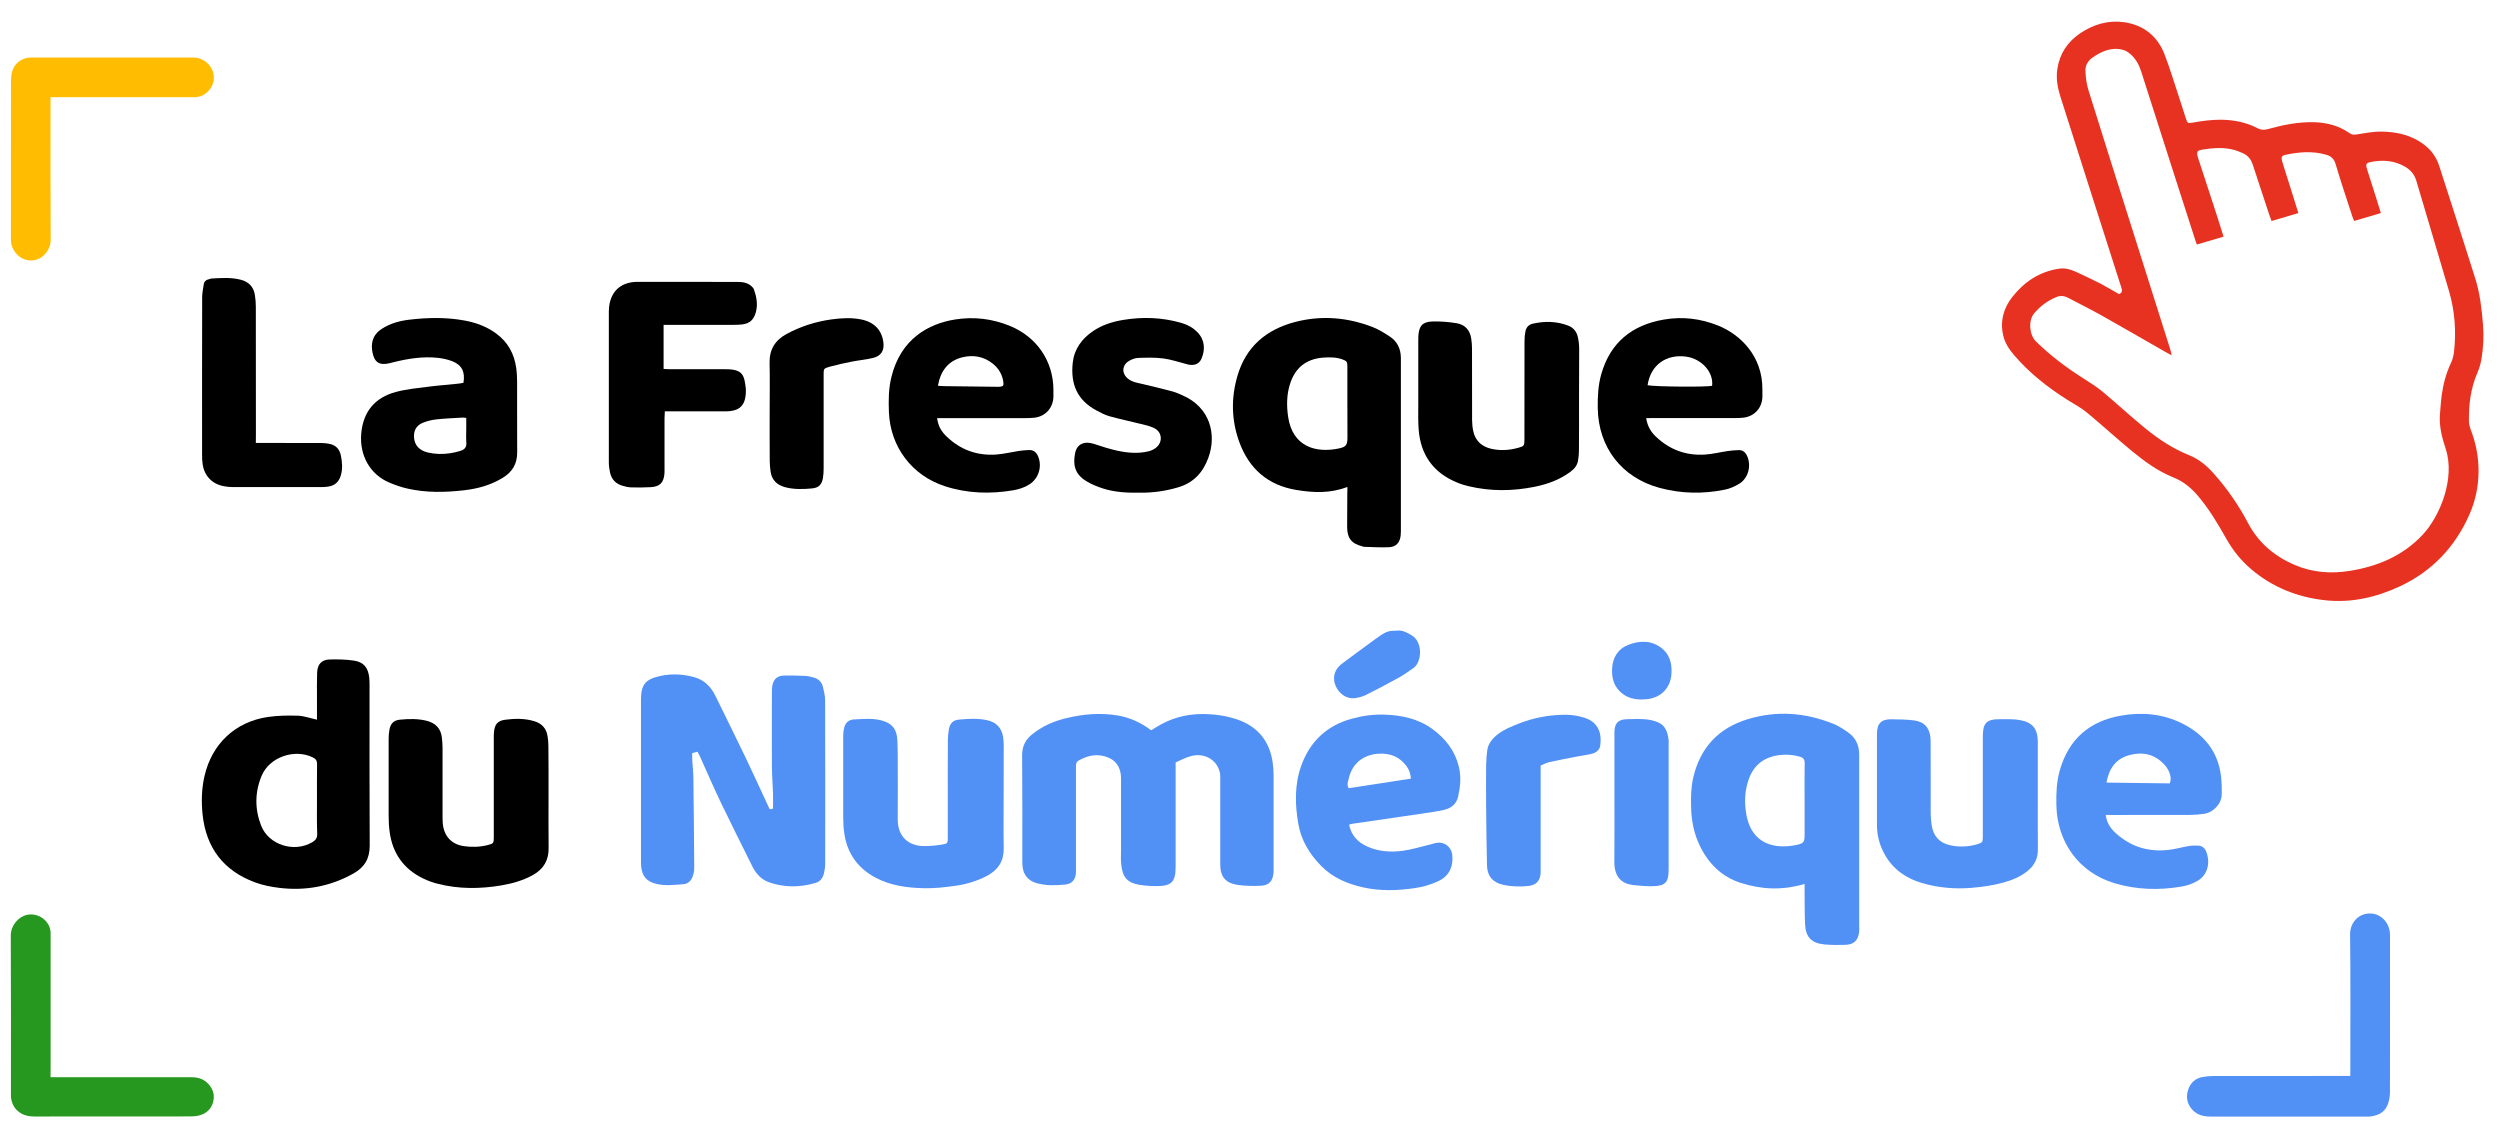 <?xml version="1.0" encoding="utf-8"?>
<!-- Generator: Adobe Illustrator 23.0.3, SVG Export Plug-In . SVG Version: 6.00 Build 0)  -->
<svg version="1.1" id="Calque_1" xmlns="http://www.w3.org/2000/svg" xmlns:xlink="http://www.w3.org/1999/xlink" x="0px" y="0px"
	 viewBox="0 0 320.53 144.46" style="enable-background:new 0 0 320.53 144.46;" xml:space="preserve">
<style type="text/css">
	.st0{fill:#E83221;}
	.st1{fill:#5190F5;}
	.st2{fill:#27981F;}
	.st3{fill:#FFBC00;}
</style>
<g>
	<path class="st0" d="M271.7,37.71c0.44-0.19,0.39-0.5,0.29-0.82c-0.26-0.81-0.52-1.62-0.78-2.43c-2.35-7.37-4.72-14.73-7.05-22.1
		c-0.36-1.14-0.57-2.3-0.38-3.53c0.29-1.97,1.32-3.47,2.92-4.56c1.68-1.13,3.58-1.71,5.6-1.43c2.47,0.35,4.28,1.73,5.2,4.08
		c0.75,1.93,1.33,3.92,1.99,5.89c0.26,0.78,0.5,1.57,0.76,2.35c0.2,0.63,0.25,0.68,0.89,0.56c1.2-0.22,2.41-0.38,3.64-0.37
		c1.65,0.02,3.22,0.33,4.69,1.1c0.44,0.23,0.83,0.23,1.3,0.1c1.95-0.54,3.92-0.94,5.97-0.88c1.63,0.05,3.15,0.45,4.5,1.4
		c0.3,0.21,0.56,0.22,0.89,0.17c1.02-0.15,2.05-0.37,3.07-0.37c2.05,0.01,4.01,0.43,5.68,1.74c0.88,0.69,1.5,1.57,1.85,2.64
		c1.55,4.81,3.11,9.61,4.62,14.42c0.61,1.93,0.84,3.94,1,5.95c0.12,1.5,0.05,2.97-0.2,4.43c-0.1,0.6-0.28,1.19-0.52,1.75
		c-0.87,2.02-1.13,4.14-1.08,6.31c0.01,0.49,0.24,0.98,0.4,1.45c0.56,1.57,0.83,3.2,0.83,4.84c0,1.92-0.39,3.8-1.17,5.57
		c-1.83,4.16-4.81,7.29-8.9,9.2c-3.01,1.41-6.23,2.16-9.61,1.79c-3.55-0.39-6.74-1.66-9.48-3.99c-1.29-1.1-2.32-2.38-3.16-3.86
		c-1.11-1.96-2.26-3.92-3.75-5.64c-0.85-0.98-1.82-1.76-3.04-2.25c-1.97-0.79-3.68-2.03-5.3-3.36c-1.97-1.62-3.85-3.35-5.81-4.97
		c-0.75-0.62-1.63-1.08-2.46-1.6c-2.53-1.6-4.87-3.43-6.83-5.71c-0.65-0.75-1.2-1.57-1.43-2.55c-0.43-1.84,0.03-3.52,1.16-4.95
		c1.52-1.94,3.48-3.25,5.99-3.63c0.72-0.11,1.39,0.06,2.02,0.34c1.17,0.51,2.31,1.08,3.45,1.65C270.2,36.86,270.96,37.3,271.7,37.71
		z M278.43,45.56c-0.39-0.21-0.61-0.33-0.84-0.46c-2.72-1.56-5.44-3.13-8.17-4.67c-1.39-0.78-2.83-1.48-4.23-2.23
		c-0.5-0.27-1-0.33-1.52-0.12c-1.13,0.46-2.08,1.16-2.87,2.1c-0.77,0.91-0.62,2.75,0.22,3.58c1.91,1.88,4.03,3.46,6.29,4.88
		c0.81,0.51,1.61,1.03,2.34,1.64c1.81,1.52,3.55,3.13,5.38,4.62c1.71,1.4,3.55,2.62,5.62,3.45c1.28,0.51,2.33,1.39,3.23,2.42
		c1.7,1.92,3.15,4.02,4.34,6.28c1.34,2.54,3.38,4.26,5.98,5.38c2.26,0.97,4.63,1.15,7.03,0.77c3.58-0.57,6.79-1.9,9.34-4.59
		c2.25-2.37,4.25-7.25,3-11.06c-0.48-1.45-0.88-2.96-0.73-4.54c0.07-0.77,0.11-1.54,0.21-2.3c0.2-1.45,0.57-2.86,1.2-4.19
		c0.2-0.42,0.32-0.91,0.38-1.37c0.31-2.64,0.11-5.26-0.63-7.81c-1.37-4.72-2.81-9.42-4.19-14.14c-0.25-0.86-0.77-1.44-1.51-1.86
		c-1.31-0.74-2.71-0.86-4.17-0.6c-0.78,0.14-0.86,0.27-0.63,1c0.36,1.17,0.74,2.33,1.11,3.49c0.21,0.67,0.42,1.35,0.65,2.09
		c-1.2,0.35-2.31,0.68-3.43,1.01c-0.11-0.28-0.2-0.47-0.26-0.67c-0.71-2.2-1.46-4.39-2.11-6.61c-0.21-0.72-0.61-1.05-1.28-1.23
		c-1.74-0.49-3.47-0.33-5.2,0.04c-0.43,0.09-0.53,0.32-0.39,0.79c0.27,0.92,0.57,1.82,0.86,2.74c0.4,1.28,0.8,2.57,1.23,3.93
		c-1.18,0.35-2.29,0.68-3.44,1.02c-0.11-0.3-0.21-0.55-0.29-0.8c-0.71-2.15-1.42-4.29-2.12-6.44c-0.22-0.67-0.62-1.17-1.26-1.46
		c-0.41-0.18-0.84-0.35-1.27-0.46c-1.32-0.32-2.64-0.21-3.96,0.01c-0.61,0.1-0.72,0.26-0.58,0.85c0.03,0.13,0.08,0.25,0.12,0.38
		c0.8,2.45,1.6,4.9,2.4,7.35c0.27,0.83,0.53,1.66,0.81,2.57c-1.17,0.35-2.28,0.68-3.42,1.01c-0.07-0.18-0.12-0.29-0.16-0.42
		c-0.99-3.09-1.99-6.17-2.98-9.26c-1.34-4.18-2.67-8.35-4.01-12.53c-0.27-0.85-0.7-1.62-1.38-2.21c-0.27-0.24-0.61-0.45-0.95-0.54
		c-1.49-0.39-2.76,0.19-3.94,1.02c-0.55,0.39-0.89,0.99-0.87,1.63c0.03,0.84,0.13,1.7,0.38,2.5c1.8,5.78,3.63,11.56,5.46,17.33
		c1.67,5.27,3.33,10.54,5,15.81C278.31,44.92,278.34,45.15,278.43,45.56z"/>
	<path class="st1" d="M301.34,137.95c0-0.45,0-0.77,0-1.08c0-5.69,0.04-11.39-0.03-17.08c-0.02-1.45,1.09-2.8,2.77-2.66
		c1.22,0.1,2.22,1.13,2.34,2.52c0.02,0.18,0.01,0.37,0.01,0.56c0,6.6,0.01,13.2-0.01,19.8c0,0.57-0.1,1.18-0.32,1.7
		c-0.42,0.97-1.3,1.35-2.31,1.45c-0.16,0.02-0.32,0-0.48,0c-6.6,0-13.2,0-19.8,0c-0.93,0-1.79-0.16-2.45-0.91
		c-0.67-0.75-0.81-1.61-0.51-2.53c0.29-0.9,0.93-1.48,1.88-1.64c0.44-0.07,0.89-0.12,1.34-0.12c5.51-0.01,11.02-0.01,16.52-0.01
		C300.6,137.95,300.92,137.95,301.34,137.95z"/>
	<path class="st2" d="M6.48,138.11c0.4,0,0.71,0,1.02,0c5.67,0,11.33,0,17,0c0.86,0,1.62,0.21,2.22,0.87
		c0.63,0.69,0.84,1.47,0.59,2.36c-0.25,0.89-0.88,1.44-1.76,1.67c-0.38,0.1-0.79,0.13-1.18,0.13c-6.65,0.01-13.3,0.01-19.95,0.01
		c-0.62,0-1.21-0.09-1.75-0.42c-0.79-0.48-1.18-1.19-1.27-2.09c-0.01-0.13,0-0.27,0-0.4c0-6.76,0.02-13.51-0.02-20.27
		c-0.01-1.34,1-2.43,2.06-2.67c1.45-0.33,2.97,0.75,3.05,2.24c0.01,0.21,0,0.43,0,0.64c0,5.64,0,11.28,0,16.92
		C6.48,137.38,6.48,137.7,6.48,138.11z"/>
	<path class="st3" d="M6.48,12.47c0,0.41,0,0.72,0,1.03c0,5.75-0.02,11.5,0.02,17.25c0.01,1.22-0.89,2.23-1.73,2.51
		c-1.72,0.58-3.28-0.79-3.37-2.39c-0.01-0.16,0-0.32,0-0.48c0-6.68,0-13.36,0.01-20.04c0-0.39,0.04-0.8,0.14-1.18
		c0.3-1.04,1.2-1.73,2.29-1.79c0.08,0,0.16,0,0.24,0c6.92,0,13.84,0,20.76,0c1.41,0,2.7,1.3,2.57,2.76
		c-0.11,1.23-1.1,2.24-2.34,2.32c-0.21,0.01-0.43,0-0.64,0c-5.64,0-11.29,0-16.93,0C7.19,12.47,6.88,12.47,6.48,12.47z"/>
	<path class="st1" d="M269.98,104.48c0.12,1.02,0.62,1.73,1.27,2.33c1.99,1.81,4.34,2.49,7,2.13c0.79-0.11,1.56-0.33,2.34-0.46
		c0.41-0.07,0.85-0.09,1.27-0.06c0.45,0.03,0.79,0.28,0.98,0.71c0.49,1.11,0.44,2.88-1.06,3.79c-0.65,0.39-1.34,0.62-2.08,0.75
		c-2.9,0.49-5.77,0.41-8.59-0.43c-4.62-1.39-7.36-5.32-7.46-10.01c-0.03-1.52,0.02-3.02,0.45-4.5c1.15-3.99,3.82-6.28,7.85-6.98
		c2.67-0.47,5.31-0.24,7.78,0.98c2.79,1.38,4.61,3.54,5.02,6.71c0.1,0.81,0.12,1.64,0.1,2.45c-0.03,1.17-1.07,2.28-2.26,2.45
		c-0.6,0.09-1.21,0.14-1.82,0.14c-3.3,0.01-6.6,0.01-9.9,0.01C270.58,104.48,270.3,104.48,269.98,104.48z M278.19,100.44
		c0.29-0.65,0.03-1.66-0.75-2.47c-1.23-1.3-2.77-1.61-4.45-1.15c-1.72,0.47-2.59,1.71-2.92,3.52
		C272.81,100.37,275.5,100.4,278.19,100.44z"/>
	<path class="st1" d="M261.27,102.06c0,2.29-0.01,4.58,0.01,6.86c0.01,1.15-0.45,2.05-1.33,2.76c-0.91,0.73-1.96,1.16-3.07,1.47
		c-1.33,0.37-2.69,0.56-4.07,0.68c-2.15,0.18-4.25,0-6.3-0.59c-2.09-0.59-3.8-1.76-4.88-3.71c-0.64-1.16-0.98-2.41-0.98-3.74
		c-0.01-3.91-0.01-7.82,0-11.73c0-1.3,0.56-1.86,1.85-1.84c0.98,0.01,1.97,0.02,2.93,0.15c1.22,0.16,2.09,0.89,2.1,2.66
		c0.02,3.06,0,6.12,0.01,9.18c0,0.53,0.04,1.06,0.12,1.58c0.2,1.39,1,2.28,2.36,2.58c1.16,0.26,2.32,0.21,3.46-0.12
		c0.71-0.21,0.74-0.27,0.74-1.01c0-4.26,0-8.51,0-12.77c0-1.8,0.46-2.27,2.26-2.26c0.85,0.01,1.72-0.04,2.54,0.12
		c1.62,0.31,2.24,1.14,2.25,2.79C261.28,97.43,261.27,99.75,261.27,102.06z"/>
	<path class="st1" d="M231.37,113.33c-2.83,0.85-5.52,0.72-8.18-0.13c-2.47-0.79-4.17-2.5-5.27-4.8c-0.73-1.53-1.06-3.15-1.1-4.86
		c-0.03-1.28-0.02-2.54,0.26-3.78c0.88-3.86,3.21-6.4,7-7.55c3.73-1.14,7.4-0.85,10.99,0.6c0.66,0.26,1.27,0.67,1.86,1.08
		c0.99,0.68,1.44,1.66,1.44,2.86c0,1.73,0,3.46,0,5.19c0,5.61,0,11.23,0,16.84c0,0.24,0.02,0.48-0.01,0.72
		c-0.12,1.08-0.69,1.62-1.79,1.64c-0.88,0.02-1.76,0.03-2.63-0.05c-1.68-0.15-2.44-0.94-2.51-2.61c-0.06-1.38-0.05-2.77-0.06-4.15
		C231.37,114.02,231.37,113.7,231.37,113.33z M231.37,102.54c0-1.57-0.02-3.14,0.01-4.7c0.01-0.45-0.17-0.69-0.58-0.81
		c-0.85-0.25-1.69-0.33-2.58-0.23c-1.96,0.23-3.31,1.2-3.99,3.05c-0.55,1.51-0.6,3.06-0.32,4.62c0.68,3.8,3.71,4.49,6.6,3.82
		c0.76-0.18,0.86-0.41,0.86-1.21C231.38,105.57,231.37,104.05,231.37,102.54z"/>
	<path class="st1" d="M206.99,102.37c0-2.69,0-5.37,0-8.06c0-0.16,0-0.32,0-0.48c0.03-1.13,0.49-1.59,1.61-1.62
		c0.77-0.02,1.55-0.05,2.31,0.01c0.55,0.04,1.11,0.16,1.62,0.37c0.99,0.39,1.28,1.28,1.4,2.24c0.02,0.18,0.01,0.37,0.01,0.56
		c0,5.37,0,10.75,0,16.12c0,1.6-0.41,2.07-1.99,2.11c-0.84,0.02-1.7-0.05-2.54-0.14c-1.49-0.17-2.44-1.04-2.43-2.97
		C207,107.79,206.99,105.08,206.99,102.37z"/>
	<path class="st1" d="M214.31,86.14c-0.01,1.97-1.31,3.38-3.32,3.52c-1.02,0.07-2.01-0.02-2.89-0.66c-1.13-0.82-1.48-1.98-1.41-3.28
		c0.08-1.44,0.75-2.54,2.15-3.07c1.48-0.56,2.95-0.54,4.23,0.47C213.99,83.85,214.35,84.92,214.31,86.14z"/>
	<path class="st1" d="M197.53,98.15c0,0.32,0,0.61,0,0.9c0,4.07,0,8.15,0,12.22c0,0.21,0.01,0.43,0,0.64
		c-0.05,0.97-0.54,1.55-1.49,1.67c-1.11,0.13-2.23,0.1-3.33-0.14c-1.31-0.29-2.03-1.12-2.06-2.47c-0.06-2.5-0.09-5-0.11-7.5
		c-0.02-1.81-0.01-3.62,0-5.43c0.01-0.61,0.06-1.22,0.14-1.82c0.12-0.9,0.67-1.54,1.36-2.08c0.79-0.62,1.7-0.97,2.62-1.34
		c1.97-0.79,4.03-1.17,6.14-1.16c0.81,0.01,1.65,0.15,2.42,0.41c1.73,0.57,2.17,2.01,1.95,3.56c-0.08,0.54-0.52,0.88-1.02,1.02
		c-0.61,0.16-1.25,0.23-1.87,0.35c-1.2,0.23-2.4,0.46-3.59,0.72C198.3,97.78,197.94,97.99,197.53,98.15z"/>
	<path class="st1" d="M172.97,105.75c0.29,1.37,1.11,2.22,2.28,2.76c1.47,0.68,3.04,0.78,4.61,0.57c1.2-0.16,2.37-0.54,3.56-0.82
		c0.21-0.05,0.41-0.12,0.62-0.17c1.08-0.25,2.04,0.44,2.16,1.55c0.16,1.52-0.45,2.74-1.87,3.37c-0.91,0.41-1.9,0.71-2.89,0.85
		c-2.24,0.33-4.5,0.41-6.73-0.1c-1.98-0.45-3.82-1.23-5.26-2.68c-1.51-1.51-2.62-3.31-2.99-5.44c-0.43-2.51-0.5-5.04,0.38-7.48
		c1.11-3.08,3.25-5.12,6.43-6c1.36-0.38,2.76-0.58,4.17-0.54c2.24,0.07,4.39,0.51,6.24,1.87c1.65,1.21,2.86,2.76,3.36,4.8
		c0.32,1.3,0.19,2.59-0.09,3.85c-0.21,0.94-0.91,1.5-1.83,1.7c-0.96,0.21-1.93,0.34-2.9,0.49c-2.99,0.44-5.99,0.87-8.98,1.31
		C173.16,105.65,173.09,105.7,172.97,105.75z M180.9,99.83c-0.06-0.65-0.23-1.14-0.55-1.58c-0.87-1.19-2.03-1.68-3.51-1.62
		c-2.01,0.09-3.49,1.24-3.92,3.21c-0.08,0.37-0.28,0.76,0,1.22C175.54,100.66,178.18,100.25,180.9,99.83z"/>
	<path class="st1" d="M179.08,80.86c0.69-0.11,1.33,0.24,1.94,0.61c1.4,0.84,1.32,3.39,0.2,4.18c-0.63,0.45-1.26,0.89-1.93,1.26
		c-1.37,0.76-2.76,1.49-4.16,2.19c-0.42,0.21-0.89,0.33-1.36,0.4c-1.48,0.22-2.61-1.12-2.72-2.33c-0.08-0.89,0.35-1.59,1.05-2.11
		c1.25-0.94,2.52-1.86,3.78-2.79c0.41-0.3,0.81-0.6,1.23-0.88C177.85,80.94,178.14,80.86,179.08,80.86z"/>
	<path class="st1" d="M147.59,93.63c0.25-0.15,0.46-0.28,0.66-0.4c1.78-1.12,3.7-1.66,5.81-1.68c1.54-0.01,3.02,0.19,4.47,0.66
		c2.71,0.9,4.26,2.79,4.65,5.61c0.08,0.55,0.11,1.11,0.11,1.66c0.01,3.94,0,7.88,0,11.82c0,0.21,0.01,0.43-0.01,0.64
		c-0.1,1.02-0.58,1.58-1.62,1.62c-1,0.05-2.02,0.04-3.01-0.11c-1.55-0.24-2.2-1.07-2.2-2.64c-0.01-3.59,0-7.19,0-10.78
		c0-0.27,0.02-0.54-0.02-0.8c-0.26-1.71-1.89-2.76-3.7-2.3c-0.73,0.19-1.41,0.57-2,0.82c0,0.57,0,0.99,0,1.41c0,3.99,0,7.98,0,11.98
		c0,1.93-0.52,2.47-2.46,2.47c-0.71,0-1.43-0.05-2.14-0.16c-1.64-0.27-2.23-0.98-2.39-2.77c-0.05-0.53-0.01-1.06-0.01-1.6
		c0-3.09,0-6.17,0-9.26c0-1.19-0.45-2.17-1.56-2.66c-1.33-0.59-2.65-0.36-3.89,0.36c-0.3,0.17-0.33,0.45-0.33,0.76
		c0.01,0.9,0,1.81,0,2.71c0,3.41,0,6.81,0,10.22c0,0.21,0.01,0.43,0,0.64c-0.05,0.92-0.48,1.47-1.39,1.56
		c-1.22,0.12-2.45,0.16-3.64-0.18c-1.02-0.29-1.64-0.95-1.8-2.01c-0.04-0.29-0.05-0.58-0.05-0.87c0-4.5,0.02-9-0.02-13.49
		c-0.01-1.17,0.42-2.03,1.32-2.74c1.3-1.04,2.77-1.67,4.36-2.05c2.16-0.52,4.35-0.71,6.56-0.34
		C144.85,91.99,146.27,92.63,147.59,93.63z"/>
	<path class="st1" d="M128.68,102.12c0,2.21-0.03,4.42,0.01,6.62c0.03,1.65-0.7,2.78-2.12,3.54c-1.28,0.68-2.66,1.09-4.08,1.29
		c-1.34,0.19-2.69,0.34-4.04,0.31c-2.13-0.05-4.23-0.32-6.17-1.34c-2.3-1.22-3.65-3.11-4.03-5.68c-0.1-0.68-0.14-1.37-0.14-2.06
		c-0.01-3.49-0.01-6.97,0-10.46c0-0.34,0.04-0.69,0.12-1.02c0.14-0.65,0.62-1.05,1.23-1.08c1.19-0.05,2.39-0.19,3.57,0.13
		c1.35,0.36,1.95,1.1,2.02,2.51c0.03,0.64,0.05,1.28,0.05,1.91c0.01,2.74,0.02,5.48,0,8.22c-0.02,2.26,1.39,3.49,3.46,3.47
		c0.76-0.01,1.54-0.08,2.29-0.21c0.64-0.11,0.67-0.19,0.67-0.86c0-1.73,0-3.46,0-5.19c0-2.42-0.01-4.84,0.01-7.26
		c0-0.45,0.04-0.9,0.11-1.34c0.13-0.84,0.49-1.28,1.32-1.36c1.21-0.11,2.44-0.19,3.65,0.09c1.14,0.26,1.8,0.97,2,2.11
		c0.06,0.36,0.07,0.74,0.08,1.11C128.69,97.76,128.68,99.94,128.68,102.12z"/>
	<path class="st1" d="M89.43,96.38c-0.23,0.06-0.43,0.11-0.68,0.17c0,0.29-0.01,0.55,0,0.81c0.05,0.82,0.14,1.64,0.15,2.46
		c0.05,3.83,0.08,7.66,0.11,11.48c0,0.34-0.07,0.69-0.18,1.01c-0.2,0.59-0.57,1.01-1.25,1.06c-1.16,0.08-2.33,0.24-3.49-0.06
		c-1.19-0.31-1.74-0.94-1.88-2.17c-0.03-0.26-0.03-0.53-0.03-0.8c0-6.87,0-13.73,0-20.6c0-1.94,0.54-2.64,2.42-3.06
		c1.48-0.33,2.95-0.26,4.41,0.14c1.3,0.36,2.14,1.23,2.72,2.41c1.31,2.67,2.63,5.34,3.92,8.02c1.02,2.13,1.99,4.27,3.02,6.48
		c-0.02,0,0.09,0.02,0.19,0.01c0.07,0,0.15-0.03,0.25-0.06c0-0.66,0.02-1.32,0-1.98c-0.04-1.17-0.14-2.33-0.14-3.5
		c-0.02-3.14-0.01-6.28,0-9.42c0-0.29,0-0.59,0.05-0.87c0.19-0.91,0.68-1.3,1.61-1.3c0.88,0,1.76,0,2.63,0.05
		c0.37,0.02,0.73,0.12,1.09,0.22c0.58,0.16,0.99,0.55,1.14,1.12c0.15,0.59,0.3,1.19,0.3,1.79c0.02,6.97,0.02,13.94,0.01,20.92
		c0,0.42-0.06,0.85-0.16,1.26c-0.14,0.6-0.47,1.06-1.1,1.24c-1.99,0.58-3.98,0.6-5.94-0.09c-1-0.35-1.67-1.1-2.14-2.04
		c-1.33-2.69-2.69-5.37-3.99-8.08c-0.95-1.99-1.83-4.01-2.73-6.02C89.63,96.79,89.53,96.6,89.43,96.38z"/>
	<path d="M70.33,102.17c0,2.18-0.02,4.37,0.01,6.55c0.02,1.57-0.64,2.7-2,3.46c-1.27,0.71-2.65,1.1-4.07,1.34
		c-2.73,0.46-5.46,0.48-8.15-0.21c-0.64-0.16-1.28-0.39-1.87-0.68c-2.52-1.22-3.94-3.26-4.3-6.02c-0.09-0.68-0.12-1.38-0.12-2.07
		c-0.01-3.25-0.01-6.49,0-9.74c0-0.4,0.02-0.8,0.09-1.19c0.15-0.83,0.53-1.26,1.36-1.34c1.14-0.11,2.29-0.14,3.41,0.14
		c1.16,0.29,1.85,1,1.97,2.21c0.04,0.42,0.08,0.85,0.08,1.27c0.01,2.85,0,5.7,0,8.54c0,0.35,0,0.69,0.02,1.04
		c0.12,1.69,1.09,2.79,2.75,3.02c1,0.14,2.02,0.11,3.01-0.14c0.76-0.19,0.79-0.24,0.79-1.03c0-4.15,0-8.3,0-12.46
		c0-0.32-0.01-0.64,0.02-0.96c0.08-1,0.45-1.49,1.43-1.62c1.24-0.16,2.5-0.19,3.72,0.18c0.99,0.29,1.59,0.94,1.73,1.97
		c0.06,0.39,0.1,0.79,0.1,1.19C70.34,97.8,70.33,99.98,70.33,102.17z"/>
	<path d="M40.64,92.27c0-0.88,0-1.79,0-2.69c0-1.12-0.02-2.24,0.02-3.35c0.04-1.07,0.58-1.66,1.63-1.68
		c1.03-0.02,2.08-0.01,3.1,0.15c1.25,0.19,1.81,0.91,1.95,2.17c0.04,0.37,0.04,0.74,0.04,1.12c0,6.81-0.02,13.62,0.02,20.43
		c0.01,1.66-0.68,2.79-2.08,3.57c-2.98,1.67-6.18,2.26-9.55,1.84c-1.05-0.13-2.11-0.34-3.1-0.71c-3.99-1.48-6.23-4.4-6.69-8.63
		c-0.18-1.67-0.14-3.35,0.24-5c0.95-4.13,3.96-6.97,8.16-7.57c1.26-0.18,2.54-0.2,3.81-0.16C38.98,91.79,39.75,92.08,40.64,92.27z
		 M40.64,102.52c0-1.52-0.01-3.03,0.01-4.55c0.01-0.44-0.16-0.67-0.54-0.86c-2.34-1.15-5.55-0.05-6.56,2.34
		c-0.88,2.09-0.9,4.27-0.08,6.38c0.97,2.51,4.24,3.53,6.57,2.15c0.43-0.25,0.64-0.54,0.63-1.08
		C40.61,105.45,40.64,103.99,40.64,102.52z"/>
	<path d="M211.06,53.61c0.16,1.05,0.61,1.76,1.23,2.36c1.77,1.69,3.89,2.47,6.32,2.31c0.98-0.06,1.94-0.31,2.91-0.45
		c0.47-0.07,0.95-0.11,1.42-0.12c0.51-0.01,0.84,0.28,1.05,0.73c0.59,1.25,0.17,2.88-1.01,3.59c-0.56,0.34-1.19,0.62-1.83,0.75
		c-2.8,0.57-5.61,0.52-8.38-0.23c-4.86-1.32-7.84-5.2-7.92-10.23c-0.02-1.47,0.05-2.92,0.45-4.34c1.16-4.08,3.95-6.31,8.04-7.01
		c2.38-0.41,4.7-0.13,6.96,0.78c2.8,1.13,5.7,3.88,5.66,8.2c0,0.32,0.01,0.64,0,0.96c-0.05,1.4-1.01,2.46-2.41,2.64
		c-0.39,0.05-0.8,0.05-1.19,0.05c-3.46,0-6.92,0-10.38,0C211.71,53.61,211.43,53.61,211.06,53.61z M211.24,49.39
		c0.95,0.2,7.67,0.25,8.27,0.07c0.22-1.71-1.31-3.44-3.29-3.73C213.62,45.36,211.62,46.81,211.24,49.39z"/>
	<path d="M202.45,51.26c0,2.18,0.01,4.36-0.01,6.55c0,0.42-0.05,0.85-0.12,1.27c-0.11,0.6-0.46,1.03-0.96,1.4
		c-1.38,1.03-2.93,1.59-4.59,1.93c-2.83,0.57-5.65,0.6-8.47-0.07c-0.52-0.12-1.03-0.28-1.52-0.49c-3.02-1.25-4.64-3.54-4.89-6.78
		c-0.08-1.03-0.05-2.07-0.05-3.11c-0.01-2.69,0-5.38,0-8.06c0-0.27,0-0.53,0.01-0.8c0.07-1.29,0.52-1.84,1.78-1.88
		c1.05-0.03,2.13,0.05,3.17,0.23c1.04,0.18,1.67,0.89,1.83,1.96c0.06,0.42,0.1,0.85,0.1,1.27c0.01,3.06,0,6.12,0.01,9.18
		c0,0.47,0.05,0.96,0.15,1.42c0.27,1.25,1.09,1.98,2.31,2.26c1.16,0.27,2.33,0.19,3.47-0.13c0.74-0.2,0.77-0.26,0.78-1.06
		c0-4.2,0-8.41,0.01-12.61c0-0.42,0.04-0.85,0.12-1.26c0.1-0.51,0.42-0.86,0.94-0.98c1.54-0.35,3.06-0.32,4.55,0.25
		c0.67,0.26,1.08,0.79,1.23,1.47c0.11,0.49,0.17,1,0.17,1.5C202.46,46.9,202.45,49.08,202.45,51.26z"/>
	<path d="M172.75,62.43c-2.2,0.85-4.36,0.75-6.53,0.39c-3.68-0.6-6.11-2.75-7.35-6.21c-0.99-2.75-1.04-5.59-0.22-8.4
		c1.09-3.78,3.73-5.98,7.44-6.94c3.38-0.87,6.71-0.58,9.94,0.68c0.74,0.29,1.42,0.72,2.09,1.15c1,0.63,1.47,1.58,1.49,2.75
		c0,0.21,0,0.43,0,0.64c0,7.05,0,14.1,0,21.15c0,0.35,0.01,0.69-0.03,1.04c-0.1,0.89-0.59,1.44-1.49,1.48
		c-1.06,0.05-2.12-0.03-3.18-0.05c-0.08,0-0.15-0.04-0.23-0.06c-1.41-0.35-1.96-1.05-1.96-2.5c0-1.44,0.01-2.87,0.02-4.31
		C172.76,63,172.75,62.75,172.75,62.43z M172.75,51.71c0-1.57,0-3.14,0-4.71c0-0.62-0.07-0.71-0.65-0.93
		c-0.79-0.28-1.62-0.28-2.45-0.22c-2.21,0.17-3.63,1.33-4.28,3.46c-0.41,1.35-0.42,2.74-0.22,4.11c0.56,3.89,3.6,4.7,6.54,4.07
		c0.91-0.2,1.06-0.46,1.07-1.39C172.76,54.64,172.75,53.17,172.75,51.71z"/>
	<path d="M145.95,63.17c-1.52,0.02-3.04-0.07-4.5-0.53c-0.78-0.25-1.56-0.56-2.25-1c-1.43-0.91-1.64-2.08-1.36-3.54
		c0.23-1.17,1.19-1.59,2.41-1.19c0.98,0.32,1.97,0.65,2.98,0.87c1.33,0.29,2.69,0.41,4.04,0.08c0.37-0.09,0.76-0.28,1.04-0.54
		c0.79-0.72,0.66-1.92-0.29-2.41c-0.56-0.29-1.2-0.42-1.81-0.57c-1.31-0.33-2.64-0.6-3.95-0.97c-0.58-0.16-1.14-0.45-1.67-0.74
		c-2.43-1.29-3.36-3.33-3.05-6.13c0.19-1.75,1.16-3.06,2.59-4.04c1.16-0.79,2.48-1.21,3.86-1.44c2.53-0.42,5.04-0.33,7.51,0.39
		c0.78,0.23,1.47,0.61,2.04,1.2c0.96,1,1,2.26,0.49,3.41c-0.3,0.67-0.95,0.9-1.76,0.7c-1.03-0.26-2.05-0.62-3.09-0.76
		c-1.07-0.14-2.17-0.11-3.26-0.07c-0.4,0.01-0.84,0.19-1.19,0.4c-0.9,0.55-0.93,1.6-0.11,2.26c0.54,0.44,1.2,0.53,1.85,0.68
		c1.29,0.3,2.58,0.62,3.87,0.96c0.43,0.12,0.85,0.31,1.26,0.49c3.57,1.54,4.42,5.05,3.32,8.03c-0.69,1.88-1.91,3.21-3.9,3.78
		C149.34,62.99,147.66,63.2,145.95,63.17z"/>
	<path d="M120.15,53.61c0.13,1.06,0.59,1.76,1.22,2.36c1.77,1.7,3.89,2.47,6.33,2.31c0.98-0.07,1.94-0.31,2.91-0.46
		c0.44-0.07,0.89-0.1,1.34-0.12c0.58-0.02,0.94,0.31,1.15,0.82c0.54,1.3,0.07,2.82-1.11,3.58c-0.64,0.41-1.34,0.63-2.08,0.76
		c-2.96,0.5-5.89,0.41-8.76-0.52c-4.23-1.37-7-5.05-7.18-9.49c-0.06-1.52-0.05-3.03,0.32-4.52c1.19-4.86,4.73-6.83,8.18-7.37
		c2.42-0.38,4.76-0.1,7.04,0.84c3.39,1.39,5.52,4.46,5.55,8.13c0,0.32,0.01,0.64,0,0.96c-0.05,1.4-1,2.48-2.39,2.66
		c-0.39,0.05-0.8,0.05-1.2,0.06c-3.43,0-6.87,0-10.3,0C120.85,53.61,120.54,53.61,120.15,53.61z M120.25,49.46
		c0.35,0.02,0.63,0.05,0.92,0.05c2.21,0.03,4.41,0.06,6.62,0.08c0.11,0,0.21,0.01,0.32,0c0.5-0.03,0.61-0.14,0.53-0.64
		c-0.14-0.93-0.59-1.7-1.32-2.3c-1.18-0.96-2.55-1.19-3.98-0.83C121.55,46.29,120.6,47.55,120.25,49.46z"/>
	<path d="M98.68,52.84c0-2.1,0.04-4.2-0.01-6.3c-0.04-1.71,0.7-2.91,2.15-3.7c1.81-0.99,3.76-1.61,5.8-1.89
		c1.27-0.17,2.54-0.25,3.81,0.01c1.65,0.34,2.63,1.35,2.83,2.93c0.13,1.03-0.27,1.73-1.28,1.99c-0.9,0.23-1.83,0.3-2.74,0.48
		c-0.96,0.19-1.93,0.4-2.87,0.66c-0.78,0.22-0.77,0.26-0.77,1.05c0,3.99,0,7.98,0,11.97c0,0.4-0.02,0.8-0.08,1.19
		c-0.13,0.87-0.53,1.31-1.39,1.39c-1.16,0.11-2.34,0.15-3.49-0.16c-1.05-0.29-1.71-0.94-1.85-2.05c-0.05-0.42-0.1-0.85-0.1-1.27
		C98.67,57.04,98.68,54.94,98.68,52.84z"/>
	<path d="M85.08,41.65c0,1.94,0,3.75,0,5.65c0.3,0.02,0.58,0.04,0.86,0.04c2.37,0,4.74,0.01,7.11,0c2.23-0.01,2.38,0.82,2.57,2.46
		c0.01,0.11,0.01,0.21,0.01,0.32c-0.01,1.85-0.77,2.62-2.63,2.62c-2.26,0-4.53,0-6.79,0c-0.29,0-0.58,0-0.97,0
		c-0.02,0.32-0.04,0.6-0.04,0.88c0,2.13,0,4.26,0,6.39c0,0.24,0.01,0.48-0.01,0.72c-0.1,1.17-0.6,1.67-1.77,1.73
		c-0.82,0.04-1.65,0.06-2.47,0.03c-0.39-0.01-0.79-0.1-1.17-0.22c-0.83-0.25-1.37-0.81-1.56-1.66c-0.1-0.44-0.16-0.89-0.16-1.34
		c-0.01-6.44-0.01-12.88,0-19.33c0-0.34,0.03-0.69,0.1-1.03c0.35-1.64,1.42-2.58,3.09-2.75c0.18-0.02,0.37-0.02,0.56-0.02
		c4.26,0,8.52-0.01,12.78,0.01c0.42,0,0.87,0.04,1.24,0.21c0.34,0.15,0.73,0.45,0.84,0.77c0.33,0.93,0.51,1.9,0.24,2.9
		c-0.27,0.97-0.78,1.45-1.77,1.57c-0.34,0.04-0.69,0.05-1.04,0.05c-2.69,0-5.38,0-8.07,0C85.74,41.65,85.45,41.65,85.08,41.65z"/>
	<path d="M59.42,49.08c0.24-1.39-0.2-2.29-1.44-2.77c-0.59-0.23-1.23-0.36-1.85-0.43c-1.96-0.21-3.87,0.11-5.76,0.58
		c-0.13,0.03-0.26,0.07-0.39,0.1c-1.31,0.33-1.99-0.09-2.23-1.41c-0.19-1.03-0.07-2.15,1.19-2.98c1.08-0.71,2.28-1.03,3.52-1.18
		c2.36-0.28,4.72-0.33,7.08,0.1c1.48,0.27,2.87,0.78,4.09,1.68c1.51,1.11,2.31,2.61,2.56,4.43c0.08,0.58,0.1,1.17,0.11,1.75
		c0.01,3.01-0.01,6.01,0.01,9.02c0.01,1.47-0.59,2.52-1.85,3.29c-1.54,0.94-3.2,1.4-4.97,1.6c-2.44,0.28-4.89,0.33-7.3-0.23
		c-0.77-0.18-1.53-0.44-2.26-0.75c-2.45-1.03-3.87-3.45-3.61-6.34c0.25-2.75,1.74-4.57,4.45-5.29c1.35-0.36,2.77-0.49,4.16-0.67
		c1.24-0.16,2.49-0.25,3.73-0.38C58.92,49.18,59.18,49.12,59.42,49.08z M59.78,53.58c-0.24-0.02-0.37-0.05-0.5-0.04
		c-1.11,0.07-2.23,0.11-3.34,0.23c-0.6,0.07-1.21,0.22-1.76,0.45c-0.79,0.32-1.15,0.98-1.1,1.85c0.06,1,0.67,1.69,1.79,1.95
		c0.94,0.22,1.9,0.23,2.85,0.09c0.47-0.07,0.94-0.18,1.39-0.33c0.46-0.16,0.73-0.47,0.68-1.02c-0.05-0.61-0.01-1.22-0.01-1.83
		C59.78,54.48,59.78,54.04,59.78,53.58z"/>
	<path d="M32.8,56.79c0.4,0,0.68,0,0.97,0c2.48,0,4.95,0,7.43,0.01c0.37,0,0.75,0.04,1.1,0.12c0.77,0.18,1.23,0.66,1.4,1.46
		c0.18,0.87,0.25,1.74-0.01,2.6c-0.24,0.79-0.74,1.27-1.57,1.4c-0.26,0.04-0.53,0.07-0.79,0.07c-3.83,0-7.67,0.01-11.5,0
		c-0.37,0-0.74-0.04-1.11-0.11c-1.51-0.27-2.52-1.31-2.74-2.83c-0.06-0.39-0.07-0.8-0.07-1.19c0-6.73-0.01-13.47,0.01-20.2
		c0-0.55,0.12-1.1,0.2-1.65c0.06-0.39,0.31-0.6,0.69-0.68c0.1-0.02,0.2-0.07,0.31-0.08c1.25-0.07,2.5-0.16,3.73,0.15
		c1.03,0.26,1.67,0.91,1.83,1.97c0.08,0.5,0.12,1,0.12,1.51c0.01,5.46,0.01,10.91,0.01,16.37C32.8,56.02,32.8,56.34,32.8,56.79z"/>
</g>
</svg>
